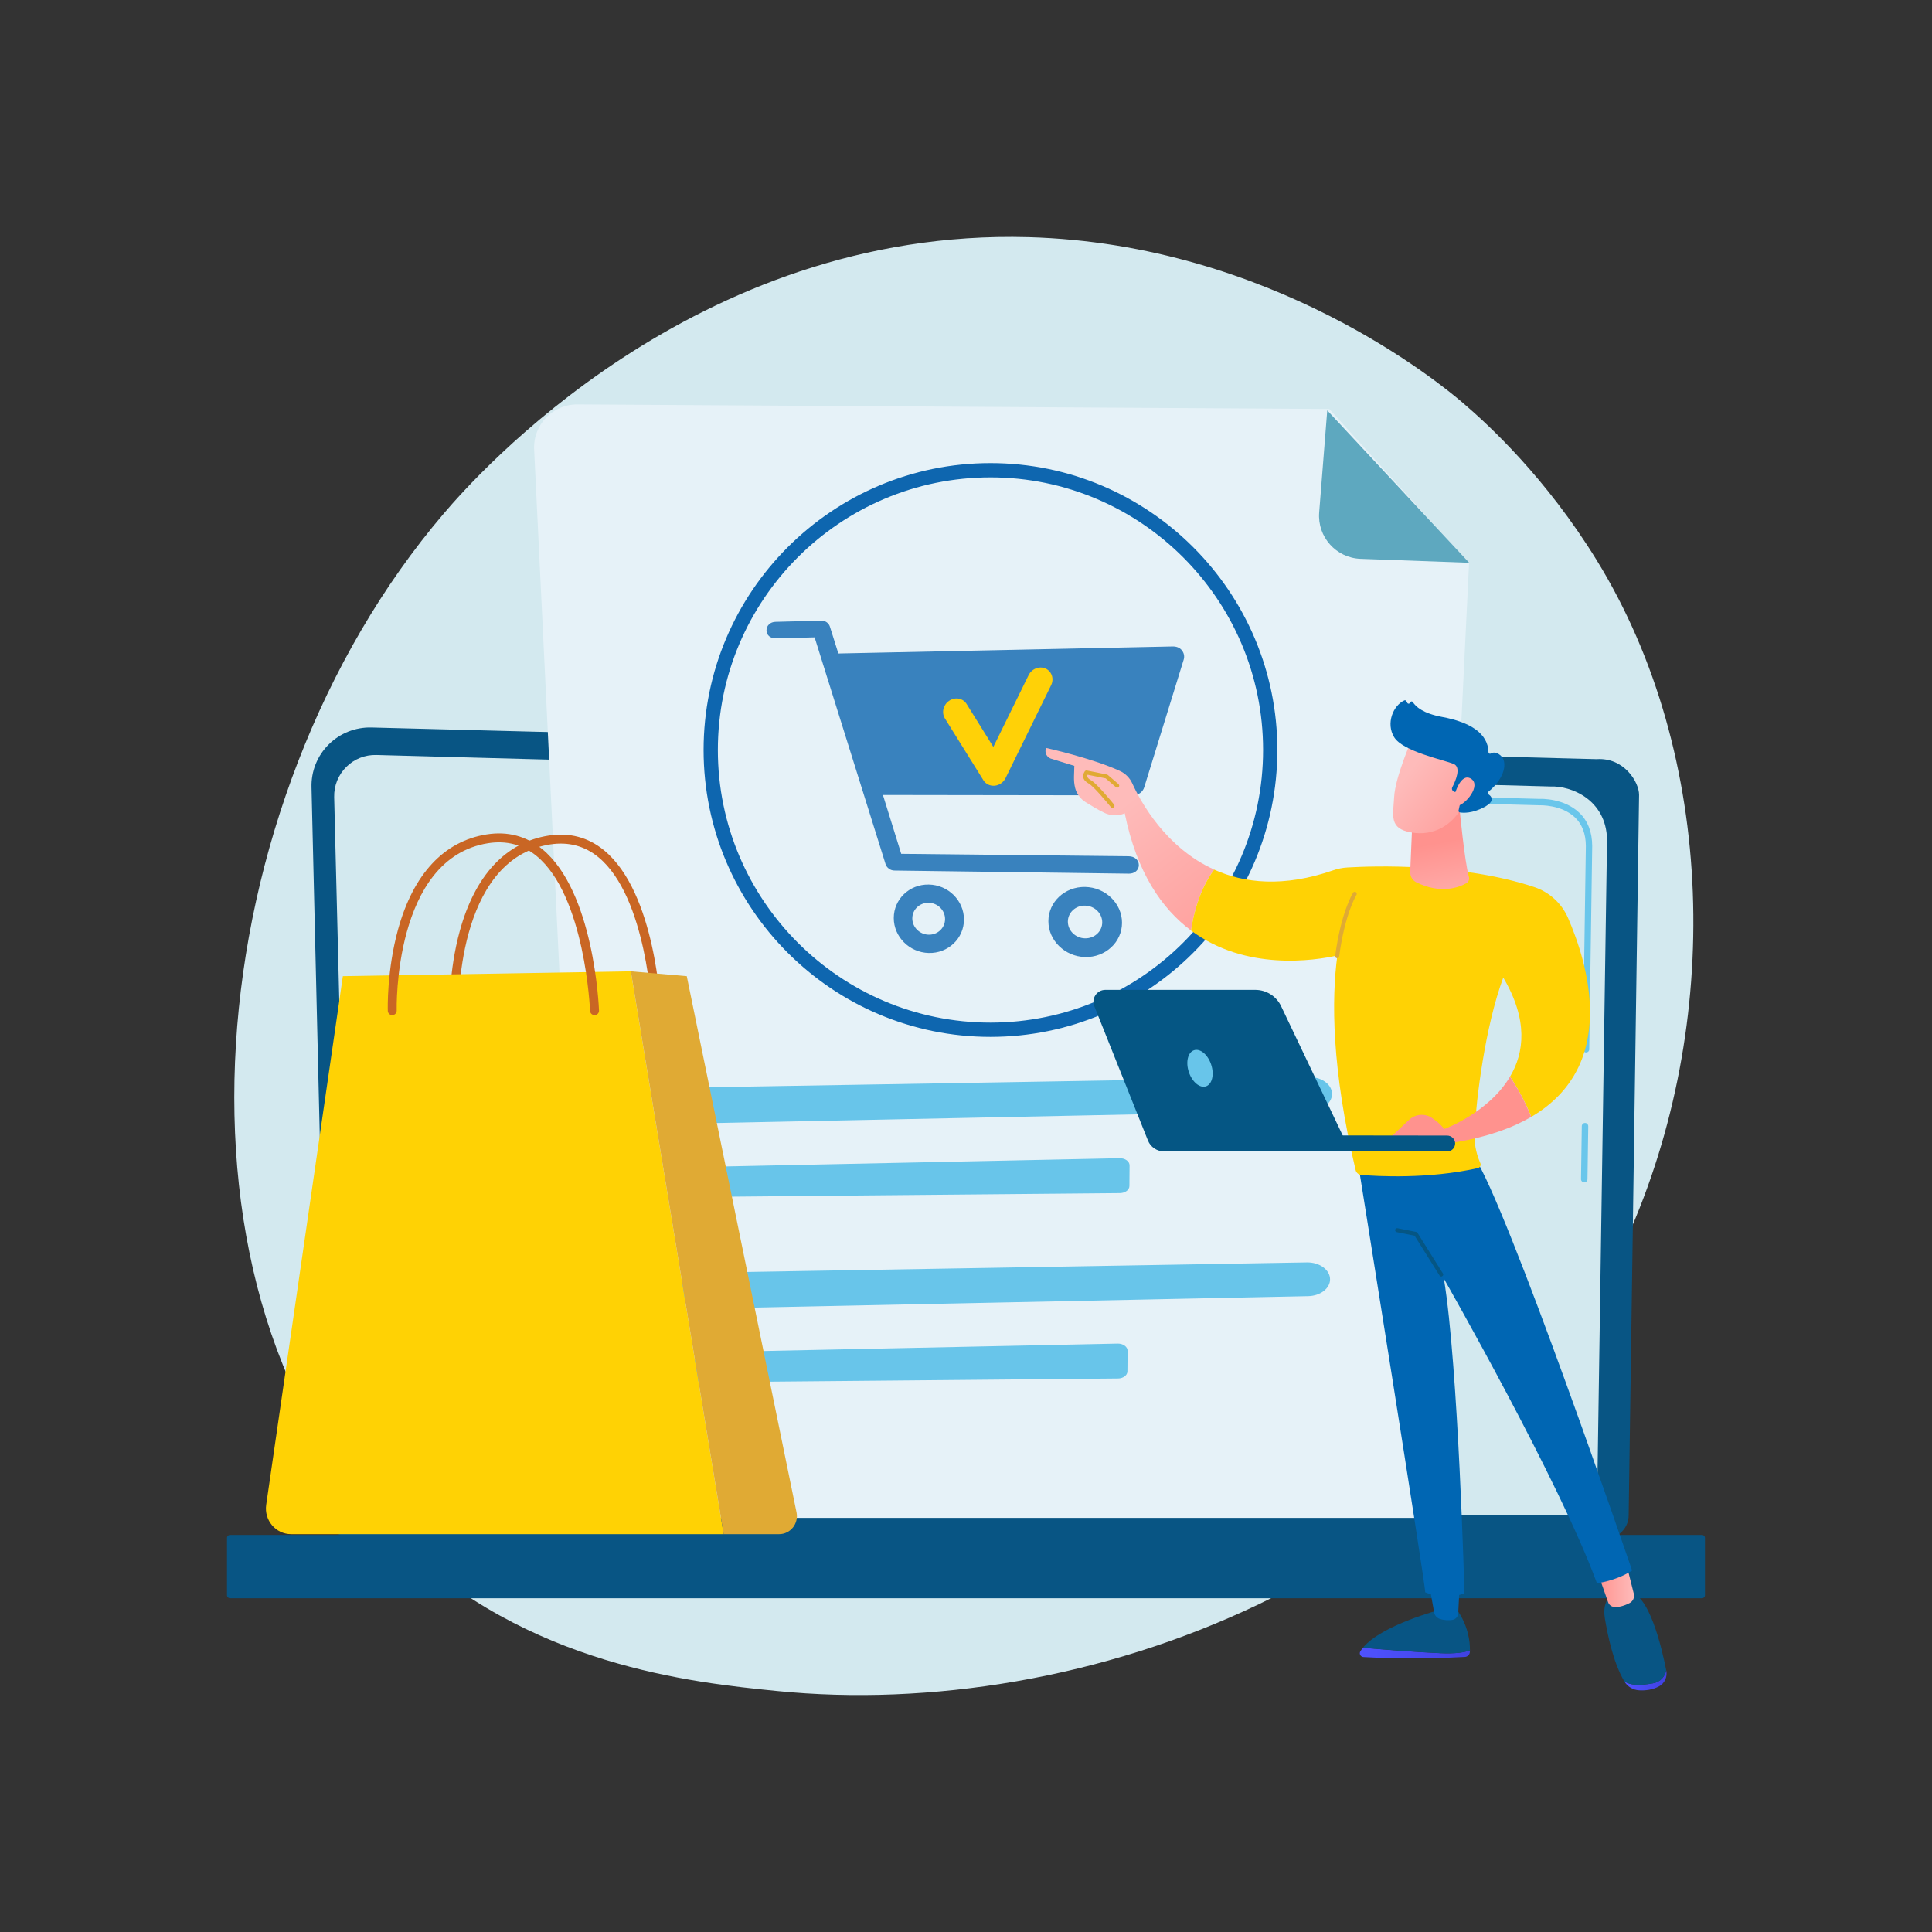 <?xml version="1.0" encoding="utf-8"?>
<!-- Generator: Adobe Illustrator 27.7.0, SVG Export Plug-In . SVG Version: 6.00 Build 0)  -->
<svg version="1.1" xmlns="http://www.w3.org/2000/svg" xmlns:xlink="http://www.w3.org/1999/xlink" x="0px" y="0px"
	 viewBox="0 0 3710 3710" style="enable-background:new 0 0 3710 3710;" xml:space="preserve">
<rect x="0" y="0" width="3710" height="3710" fill="#333333" stroke="none"/>
<style type="text/css">
	.st0{fill:#D3E9EF;}
	.st1{fill:#085584;}
	.st2{fill:#69C6EB;}
	.st3{fill:#E6F2F8;}
	.st4{fill:#5EA8BF;}
	.st5{fill:#68C5EA;}
	.st6{opacity:0.8;}
	.st7{fill:#0E66AF;}
	.st8{fill:#FFD107;}
	.st9{fill:#C96624;}
	.st10{fill:#FFD204;}
	.st11{fill:#E0AA34;}
	.st12{fill:url(#SVGID_1_);}
	.st13{fill:#0066B3;}
	.st14{fill:url(#SVGID_00000060008934102099571860000003688313754957943948_);}
	.st15{fill:url(#SVGID_00000168812916597246873700000005424173448779465647_);}
	.st16{fill:#055684;}
	.st17{fill:url(#SVGID_00000120545935166453158670000004212623452311693709_);}
	.st18{fill:#DFAA35;}
	.st19{fill:url(#SVGID_00000012431497044204410570000002705277916853952399_);}
	.st20{fill:url(#SVGID_00000105420277660407573750000007352038118712846223_);}
	.st21{fill:url(#SVGID_00000118388748009523000700000012358255034067659440_);}
	.st22{fill:url(#SVGID_00000153704243618870744570000008238437548006542523_);}
</style>
<g id="Background">
</g>
<g id="Illustration">
	<g>
		<path class="st0" d="M3124.1,2377.7c-294.8,657-1047.3,928.2-1632.2,869.5c-159.7-16-481-48.3-728.1-290.3
			c-474.5-464.7-383.5-1417.2,88.2-1970.6c60.7-71.3,480.9-548.6,1122.4-530.9c469.7,13,794.7,284.1,834.2,317.8
			c49.9,42.6,159.9,143.8,257.8,303C3296.6,1450.4,3308.3,1967.1,3124.1,2377.7z"/>
		<g>
			<path class="st1" d="M631.3,2909.8c0,24.5,20,44.5,44.5,44.5H3083c24.5,0,44.5-20,44.5-44.5l20-1383.4
				c0-24.5-28.8-72.2-81.6-68.6L713.3,1397c-30.7-0.8-60.4,11-82.2,32.7c-21.8,21.7-33.7,51.3-32.9,82L631.3,2909.8z"/>
			<path class="st0" d="M675.2,2867.2c0,23.2,19,42.1,42.1,42.1H3025c23.2,0,42.1-19,42.1-42.1l18.9-1255.8
				c-2.2-75.6-68.5-102.7-108.6-101.1l-2254.8-60.5c-21.6-0.6-42.4,7.7-57.7,23c-15.3,15.2-23.7,36.1-23.2,57.7L675.2,2867.2z"/>
			<g>
				<path class="st2" d="M3042.2,2270.6C3042.1,2270.6,3042.1,2270.6,3042.2,2270.6c-3.5,0-6.2-2.9-6.2-6.3l1.5-101.8
					c0-3.4,2.8-6.1,6.2-6.1c0,0,0.1,0,0.1,0c3.4,0,6.1,2.9,6.1,6.3l-1.5,101.8C3048.3,2267.9,3045.5,2270.6,3042.2,2270.6z"/>
				<path class="st2" d="M3045.8,2021C3045.8,2021,3045.8,2021,3045.8,2021c-3.5,0-6.2-2.9-6.2-6.3l5.7-390.1
					c-0.1-23.2-7.1-41.7-20.9-54.9c-25.7-24.6-66.5-23.4-68.2-23.3l-720.7-19.3c-3.4-0.1-6.1-2.9-6-6.3c0.1-3.4,2.7-6.3,6.3-6
					l720.2,19.3c4.5-0.3,47.9-1,76.8,26.7c16.3,15.6,24.6,37.1,24.7,63.8l-5.7,390.2C3051.9,2018.3,3049.2,2021,3045.8,2021z"/>
			</g>
			<path class="st1" d="M441.6,3069.1h2826.7c3.1,0,5.7-2.5,5.7-5.7v-110.2c0-3.1-2.5-5.7-5.7-5.7H441.6c-3.1,0-5.7,2.5-5.7,5.7
				v110.2C436,3066.6,438.5,3069.1,441.6,3069.1z"/>
		</g>
		<g>
			<path class="st3" d="M2552.7,785.4l-1443.9-8.8c-47.5-0.3-85.4,39.3-83.1,86.7l99.3,2051.5h1606.8l89.2-1832.9L2552.7,785.4z"/>
			<path class="st4" d="M2612.7,1073.1c-47-1.7-83.2-42.2-79.5-89.1l15.5-195.9l272.6,292.6L2612.7,1073.1z"/>
			<g>
				<g>
					<path class="st5" d="M1350.8,2088c200.2-3.2,968.5-16.5,1162.6-19.8c24.5-0.4,44.6,14.4,44.5,32.7l0,0
						c-0.1,17.4-18.7,31.6-42,32.1L1354.1,2157c-22.4,0.5-41.6-11.9-44.4-28.6l-0.7-4.2C1305.8,2105.2,1325.2,2088.4,1350.8,2088z"
						/>
					<path class="st5" d="M1336.8,2291.6L1336.8,2291.6c3.4,4.3,9.5,6.9,16.2,6.8l797.7-7.3c10-0.1,18.1-6.2,18.1-13.7l0.3-39.4
						c0.1-7.8-8.6-14.1-19-13.9l-775.5,16.2C1340,2241.2,1319.3,2269.3,1336.8,2291.6z"/>
				</g>
				<g>
					<path class="st5" d="M1347,2444c200.2-3.2,968.5-16.5,1162.6-19.8c24.5-0.4,44.6,14.4,44.5,32.7l0,0
						c-0.1,17.4-18.7,31.6-42,32.1L1350.2,2513c-22.4,0.5-41.6-11.9-44.4-28.6l-0.7-4.2C1302,2461.2,1321.4,2444.4,1347,2444z"/>
					<path class="st5" d="M1333,2647.6L1333,2647.6c3.4,4.3,9.5,6.9,16.2,6.8l797.7-7.3c10-0.1,18.1-6.2,18.1-13.7l0.3-39.4
						c0.1-7.8-8.6-14.1-19-13.9l-775.5,16.2C1336.2,2597.1,1315.4,2625.3,1333,2647.6z"/>
				</g>
				<g>
					<g>
						<g class="st6">
							<path class="st7" d="M2269.4,1248.6c-4.2-5.2-10.9-7.4-17.9-7.2l-641.6,13.5l-16.2-51.5c-2.3-7.2-9-11.8-16.6-11.6l-88.1,2.3
								c-9.4,0.2-17.1,6.8-17.1,16.2c0,9.4,7.6,15.6,17.1,15.4l75.3-1.8l136.2,435.3c2.3,7.3,9.2,12.4,17,12.5l450.3,6
								c10.6,0.1,19.1-6.5,19.1-16.5c0-10-8.6-16.8-19.1-16.9l-437.2-4.7l-35.1-113l480.4,0.7c9.8,0,18.5-6.4,21.3-15.3l75.8-245.2
								C2275,1260.4,2273.6,1253.8,2269.4,1248.6z"/>
							<path class="st7" d="M1783.3,1698.6c-37.1-0.6-67,28.3-67,64.3s30,66.1,67,67.1c37.3,1,67.8-27.8,67.8-64.3
								C1851.1,1729.2,1820.6,1699.1,1783.3,1698.6z M1783.3,1794.9c-17.3-0.4-31.4-14.4-31.4-31.3c0-16.9,14.1-30.3,31.4-30
								c17.4,0.3,31.5,14.4,31.5,31.3C1814.8,1781.8,1800.7,1795.3,1783.3,1794.9z"/>
							<path class="st7" d="M2083.5,1703.2c-38.9-0.6-70.3,28.9-70.3,65.8c0,36.9,31.5,67.7,70.3,68.8c39.1,1,71.1-28.5,71.1-65.8
								C2154.6,1734.7,2122.6,1703.8,2083.5,1703.2z M2083.5,1801.9c-18.2-0.4-32.9-14.8-32.9-32.1c0-17.3,14.8-31.1,32.9-30.7
								c18.2,0.3,33.1,14.7,33.1,32.1C2116.6,1788.6,2101.7,1802.3,2083.5,1801.9z"/>
						</g>
					</g>
					<path class="st7" d="M1902,1991.1c-303.8,0-550.9-247.1-550.9-550.9s247.1-550.9,550.9-550.9s550.9,247.1,550.9,550.9
						S2205.7,1991.1,1902,1991.1z M1902,916.7c-288.7,0-523.5,234.8-523.5,523.5s234.8,523.5,523.5,523.5s523.5-234.8,523.5-523.5
						S2190.6,916.7,1902,916.7z"/>
				</g>
			</g>
		</g>
		<g>
			<path class="st8" d="M1909.2,1508.8c-8.5,0.6-16.4-3.4-20.8-10.5l-73.9-118.7c-6.9-11.1-3.2-26.4,8.3-34
				c11.5-7.7,26.5-4.9,33.4,6.3l51.3,82.4l67.7-137.8c6.1-12.4,20.7-18,32.6-12.7c11.9,5.4,16.7,19.7,10.6,32.1l-87.4,178.2
				c-4,8.2-12,13.8-20.8,14.7C1909.8,1508.7,1909.5,1508.7,1909.2,1508.8z"/>
		</g>
		<g>
			<path class="st9" d="M872,1951.6c-4.6,0-8.4-3.7-8.6-8.3c-0.1-3.1-2.1-77.2,19.7-156.2c29.4-106.5,88.3-169.6,170.3-182.5
				c40.2-6.3,76,3.2,106.5,28.2c99.3,81.6,108.7,300.7,109.1,310c0.2,4.7-3.5,8.7-8.2,8.9c-4.8,0.1-8.7-3.5-8.9-8.2
				c-0.1-2.2-9.5-220.7-102.8-297.4c-26.5-21.8-57.8-30-92.9-24.5c-182.4,28.7-175.7,318.4-175.6,321.3c0.1,4.7-3.6,8.7-8.3,8.8
				C872.2,1951.6,872.1,1951.6,872,1951.6z"/>
			<path class="st10" d="M511.2,2889.6l147.2-1015.1l553-9.3L1389.6,2946H559.1C529.5,2946,506.9,2919.3,511.2,2889.6z"/>
			<path class="st11" d="M1318.8,1874.5l-107.4-9.3L1389.6,2946h106.6c21.6,0,37.8-20.2,33.4-41.7L1318.8,1874.5z"/>
			<path class="st9" d="M1141.7,1949.3c-4.6,0-8.4-3.6-8.6-8.2c-0.1-2.2-9.5-220.7-102.8-297.4c-26.5-21.8-57.8-30-92.9-24.5
				c-182.2,28.7-175.7,318.4-175.6,321.3c0.1,4.7-3.6,8.7-8.3,8.8c-4.8,0.2-8.7-3.6-8.8-8.3c-0.1-3.1-2.1-77.2,19.7-156.2
				c29.4-106.5,88.3-169.6,170.3-182.5c40.2-6.3,76,3.2,106.5,28.2c99.3,81.6,108.7,300.7,109.1,310c0.2,4.7-3.5,8.7-8.2,8.9
				C1141.9,1949.3,1141.8,1949.3,1141.7,1949.3z"/>
		</g>
		<g>
			
				<linearGradient id="SVGID_1_" gradientUnits="userSpaceOnUse" x1="-3511.242" y1="3174.47" x2="-3299.728" y2="3174.47" gradientTransform="matrix(-1 0 0 1 -688.47 0)">
				<stop  offset="0" style="stop-color:#4042E2"/>
				<stop  offset="1" style="stop-color:#4F52FF"/>
			</linearGradient>
			<path class="st12" d="M2617.2,3164.2c36.2,3.1,99.1,8.2,148.7,10.4c29.8,1.3,47-1.6,56.8-5.6c0,1.1,0,2.2-0.1,3.1
				c-0.2,5.2-4.5,9.4-9.7,9.7c-93.7,5.2-168.2,1.8-194.7,0.2c-5.5-0.3-8.8-6.3-5.9-11C2613.7,3168.8,2615.4,3166.5,2617.2,3164.2z"
				/>
			<path class="st1" d="M2765.9,3174.6c-49.6-2.2-112.5-7.3-148.7-10.4c35.6-43.7,148.7-73.2,148.7-73.2h31.9
				c22,31.7,25.1,61.8,24.9,78C2812.9,3173,2795.7,3176,2765.9,3174.6z"/>
			<path class="st13" d="M2803.2,3038.9l-3,59.1c-0.3,6.4-5.1,11.8-11.5,12.7c-6.4,0.9-14.9,1-24-2c-5.6-1.9-9.7-6.6-10.7-12.3
				l-10.3-57.6H2803.2z"/>
			<g>
				
					<linearGradient id="SVGID_00000053534598221476380990000004094252391508379805_" gradientUnits="userSpaceOnUse" x1="-3888.765" y1="3226.919" x2="-3807.709" y2="3226.919" gradientTransform="matrix(-1 0 0 1 -688.47 0)">
					<stop  offset="0" style="stop-color:#4042E2"/>
					<stop  offset="1" style="stop-color:#4F52FF"/>
				</linearGradient>
				<path style="fill:url(#SVGID_00000053534598221476380990000004094252391508379805_);" d="M3173.9,3232.5
					c15.7-2.8,22.8-13.4,25.8-24.7c0,0.1,0,0.2,0.1,0.3c2.3,11.9-3,24.2-13.8,30.1c-13,7.1-27.1,8.3-38.1,7.7
					c-11.8-0.6-22.6-6.9-28.6-17l-0.1-0.2C3131.1,3236.3,3147.7,3237.2,3173.9,3232.5z"/>
				<path class="st1" d="M3099.8,3057.2h26.3c40.1-1.1,65.3,108.3,73.6,150.6c-3,11.3-10.1,21.8-25.8,24.7
					c-26.2,4.7-42.8,3.8-54.7-3.7c-21.7-36.9-32.4-90.8-37.6-122.4C3075.8,3070.5,3099.8,3057.2,3099.8,3057.2z"/>
			</g>
			
				<linearGradient id="SVGID_00000111873029351443056060000016928204895295997615_" gradientUnits="userSpaceOnUse" x1="-3826.335" y1="3044.073" x2="-3755.132" y2="3044.073" gradientTransform="matrix(-1 0 0 1 -688.47 0)">
				<stop  offset="0" style="stop-color:#FEBBBA"/>
				<stop  offset="1" style="stop-color:#FF928E"/>
			</linearGradient>
			<path style="fill:url(#SVGID_00000111873029351443056060000016928204895295997615_);" d="M3122.8,3002.3l14.6,58.2
				c1.8,7.1-1.6,14.5-8.2,17.9c-8.2,4.2-19.7,8.6-30.3,7.3c-5-0.6-9.1-4.1-10.8-8.8l-21.5-61.2L3122.8,3002.3z"/>
			<path class="st13" d="M2608.3,2236.2c0,0,130.7,816.9,128.5,821.4c0,0,36.1,16.4,75.4,2.1c0,0-11.8-436.7-39.5-604.2
				c0,0,223,390.3,293.9,584.8c0,0,36.9-4.4,67.5-24.5c0,0-240.2-702.6-304.2-796.2L2608.3,2236.2z"/>
			<path class="st16" d="M2767.6,2451.3c0.7,0,1.4-0.2,2-0.6c1.8-1.1,2.4-3.5,1.2-5.3l-48.8-78c-0.6-0.9-1.5-1.5-2.5-1.7l-35.9-7.2
				c-2.1-0.4-4.1,0.9-4.5,3c-0.4,2.1,0.9,4.1,3,4.5l34.3,6.9l48,76.6C2765,2450.6,2766.3,2451.3,2767.6,2451.3z"/>
			
				<linearGradient id="SVGID_00000004533021682278442760000001028072795882636478_" gradientUnits="userSpaceOnUse" x1="-2846.97" y1="1544.258" x2="-3128.974" y2="1911.137" gradientTransform="matrix(-1 0 0 1 -688.47 0)">
				<stop  offset="0" style="stop-color:#FEBBBA"/>
				<stop  offset="1" style="stop-color:#FF928E"/>
			</linearGradient>
			<path style="fill:url(#SVGID_00000004533021682278442760000001028072795882636478_);" d="M2008.6,1436.2
				c0,0,88.2,19.5,141.8,44.2c10.7,4.9,19.2,13.5,24,24.1c16,35.1,64,123.3,157.1,165.3c-13.4,17.8-35,54.8-44.4,117
				c-55.9-41.6-104.2-111.1-127.3-225.1c0,0-17.6,9.6-39.7-1.1c-11.6-5.6-25.1-13.7-35.1-20c-10-6.3-17.5-16-20.4-27.4
				c-3.8-15-1.6-28.3-1.6-42.5l-45.3-14C2017.7,1456.8,2004,1451.7,2008.6,1436.2z"/>
			<path class="st10" d="M2287.1,1786.9c9.4-62.2,31-99.2,44.4-117c57.8,26.1,133,34.5,228.8,1.3c8.8-3.1,18-4.9,27.4-5.4
				c51-3,219-8.4,358.1,37.5c29.3,9.7,53,31.3,65.2,59.3c37.6,86.3,98.5,282.9-70.5,382.1c-13-32.2-28-58.2-40.8-77.2
				c27.2-45.9,35.3-108.6-13-190.3c-35.2,95.1-51.8,233.9-55.2,295.3c-1.1,20.2,2.4,40.4,10.3,59.1l0.9,2c1.7,4-0.6,8.6-4.9,9.5
				c-95.2,21.4-194.1,15.6-223.7,13.1c-5.3-0.4-9.7-4.2-10.9-9.3c-46.3-195-46.4-328-35.1-412.1
				C2524.7,1844.6,2392.4,1865.2,2287.1,1786.9z"/>
			<path class="st18" d="M2567.8,1840.1c1.9,0,3.6-1.4,3.8-3.4c10.9-82.1,33-117.9,33.2-118.3c1.1-1.8,0.6-4.2-1.2-5.3
				c-1.8-1.1-4.2-0.6-5.3,1.2c-0.9,1.5-23.2,37.4-34.4,121.4c-0.3,2.1,1.2,4.1,3.3,4.3C2567.5,1840.1,2567.7,1840.1,2567.8,1840.1z"
				/>
			
				<linearGradient id="SVGID_00000167364606209859714070000008319210169456015794_" gradientUnits="userSpaceOnUse" x1="-3475.55" y1="1781.377" x2="-3444.698" y2="1619.406" gradientTransform="matrix(-1 0 0 1 -688.47 0)">
				<stop  offset="0" style="stop-color:#FEBBBA"/>
				<stop  offset="1" style="stop-color:#FF928E"/>
			</linearGradient>
			<path style="fill:url(#SVGID_00000167364606209859714070000008319210169456015794_);" d="M2802.7,1552.2
				c0,0,9.6,101.8,18.1,131.9c1.3,4.6-0.7,9.4-4.8,11.8c-14.4,8.2-48.9,21.6-96.1-1.5c-7.6-3.7-12.2-11.7-11.9-20.2l4.2-98.4
				L2802.7,1552.2z"/>
			<g>
				
					<linearGradient id="SVGID_00000066493871156198877690000005077711459686530952_" gradientUnits="userSpaceOnUse" x1="-3392.07" y1="1484.211" x2="-3568.097" y2="1618.899" gradientTransform="matrix(-1 0 0 1 -688.47 0)">
					<stop  offset="0" style="stop-color:#FEBBBA"/>
					<stop  offset="1" style="stop-color:#FF928E"/>
				</linearGradient>
				<path style="fill:url(#SVGID_00000066493871156198877690000005077711459686530952_);" d="M2710.1,1422c0,0-30.8,70.7-32.9,107.9
					c-2.1,37.1-10.1,61.2,32.9,68.7c42.9,7.5,79.1-13.9,98.7-50.9c0,0,30.7-57,23.8-80.3C2825.7,1444,2710.1,1422,2710.1,1422z"/>
				<path class="st13" d="M2794.1,1521l-2.4-1.1c-3.1-1.4-4.4-5.1-2.9-8.1c6.1-11.7,17.9-38.5,2.6-44.8
					c-19.6-8.1-97.5-23.9-114.3-51.5c-16.1-26.5-1.8-60.8,19.6-70.5c1.4-0.7,3.1-0.1,3.9,1.3l1.8,3.4c1.2,2.3,4.7,2,5.4-0.6
					c0.7-2.4,3.9-2.9,5.3-0.8c5.2,8.3,19.1,21.7,56.4,28.5c53,9.8,88,31.2,88.8,67.8c0.1,2.3,2.5,3.6,4.5,2.4
					c3.9-2.4,10.2-3.5,18.5,3.5c14.5,12.2,8.6,44-23.3,70c-1.5,1.2-1.5,3.6,0.1,4.7c5.8,3.8,14.4,12.7-7.9,24.7
					c-23.1,12.3-40.3,11.3-47,10.2c-1.7-0.3-2.7-1.9-2.4-3.5l7.1-32.2c0.4-1.8-1-3.5-2.8-3.5H2794.1z"/>
				
					<linearGradient id="SVGID_00000023273073487897833640000014935831787056401809_" gradientUnits="userSpaceOnUse" x1="-3413.904" y1="1455.676" x2="-3589.932" y2="1590.364" gradientTransform="matrix(-1 0 0 1 -688.47 0)">
					<stop  offset="0" style="stop-color:#FEBBBA"/>
					<stop  offset="1" style="stop-color:#FF928E"/>
				</linearGradient>
				<path style="fill:url(#SVGID_00000023273073487897833640000014935831787056401809_);" d="M2792.7,1527.8c0,0,11.7-45.2,32-32.5
					c20.3,12.7-10.5,50.6-26.8,52.3L2792.7,1527.8z"/>
			</g>
			<path class="st11" d="M2136.3,1551.3c0.9,0,1.7-0.3,2.4-0.9c1.7-1.3,1.9-3.8,0.6-5.4c-3.3-4.1-32.9-40.3-44.3-46.7
				c-4.1-2.3-6.6-4.8-7.1-7c-0.3-1.1-0.1-2.3,0.5-3.6l34.8,7l19.7,16.9c1.6,1.4,4.1,1.2,5.4-0.4c1.4-1.6,1.2-4.1-0.4-5.4l-20.5-17.6
				c-0.5-0.4-1.1-0.7-1.8-0.9l-38.5-7.7c-1.5-0.3-3.1,0.3-4,1.6c-2.8,4.2-3.8,8.1-2.9,11.9c1.1,4.5,4.6,8.4,10.9,11.9
				c8.6,4.8,33.3,34,42.1,44.9C2134,1550.8,2135.1,1551.3,2136.3,1551.3z"/>
			
				<linearGradient id="SVGID_00000046320750511963623310000002438652187572199833_" gradientUnits="userSpaceOnUse" x1="-3310.699" y1="1896.441" x2="-3433.905" y2="2081.249" gradientTransform="matrix(-1 0 0 1 -688.47 0)">
				<stop  offset="0" style="stop-color:#FEBBBA"/>
				<stop  offset="1" style="stop-color:#FF928E"/>
			</linearGradient>
			<path style="fill:url(#SVGID_00000046320750511963623310000002438652187572199833_);" d="M2794.2,2193.6l-136.1,1.7l47.6-44.8
				c11.8-11.1,29.9-13,43.6-4.1c8,5.2,16.7,12.2,24.2,21.6c0,0,84.9-31,126.1-100.4c12.8,19,27.8,45,40.8,77.2
				C2903.5,2166.3,2855.7,2183.4,2794.2,2193.6z"/>
			<g>
				<path class="st16" d="M2779.6,2211.2c-0.3,0-0.5,0-0.8,0l-345.5-0.4c-8.5,0-15.5-6.9-15.4-15.3c0-8.5,7-15.4,15.5-15.3
					l345.5,0.4c8.5,0,15.5,6.9,15.4,15.3C2794.2,2204.1,2787.7,2210.8,2779.6,2211.2z"/>
				<path class="st16" d="M2122.7,1900.8h287.7c21.2,0,40.5,12.1,49.6,31.1l133,279.1h-357.6c-13.7,0-26-8.3-31-20.9l-103.1-258.2
					C2095.4,1917,2106.5,1900.8,2122.7,1900.8z"/>
				
					<ellipse transform="matrix(0.95 -0.313 0.313 0.95 -526.17 824.244)" class="st5" cx="2303.8" cy="2050.8" rx="22.6" ry="36.5"/>
			</g>
		</g>
	</g>
</g>
</svg>
